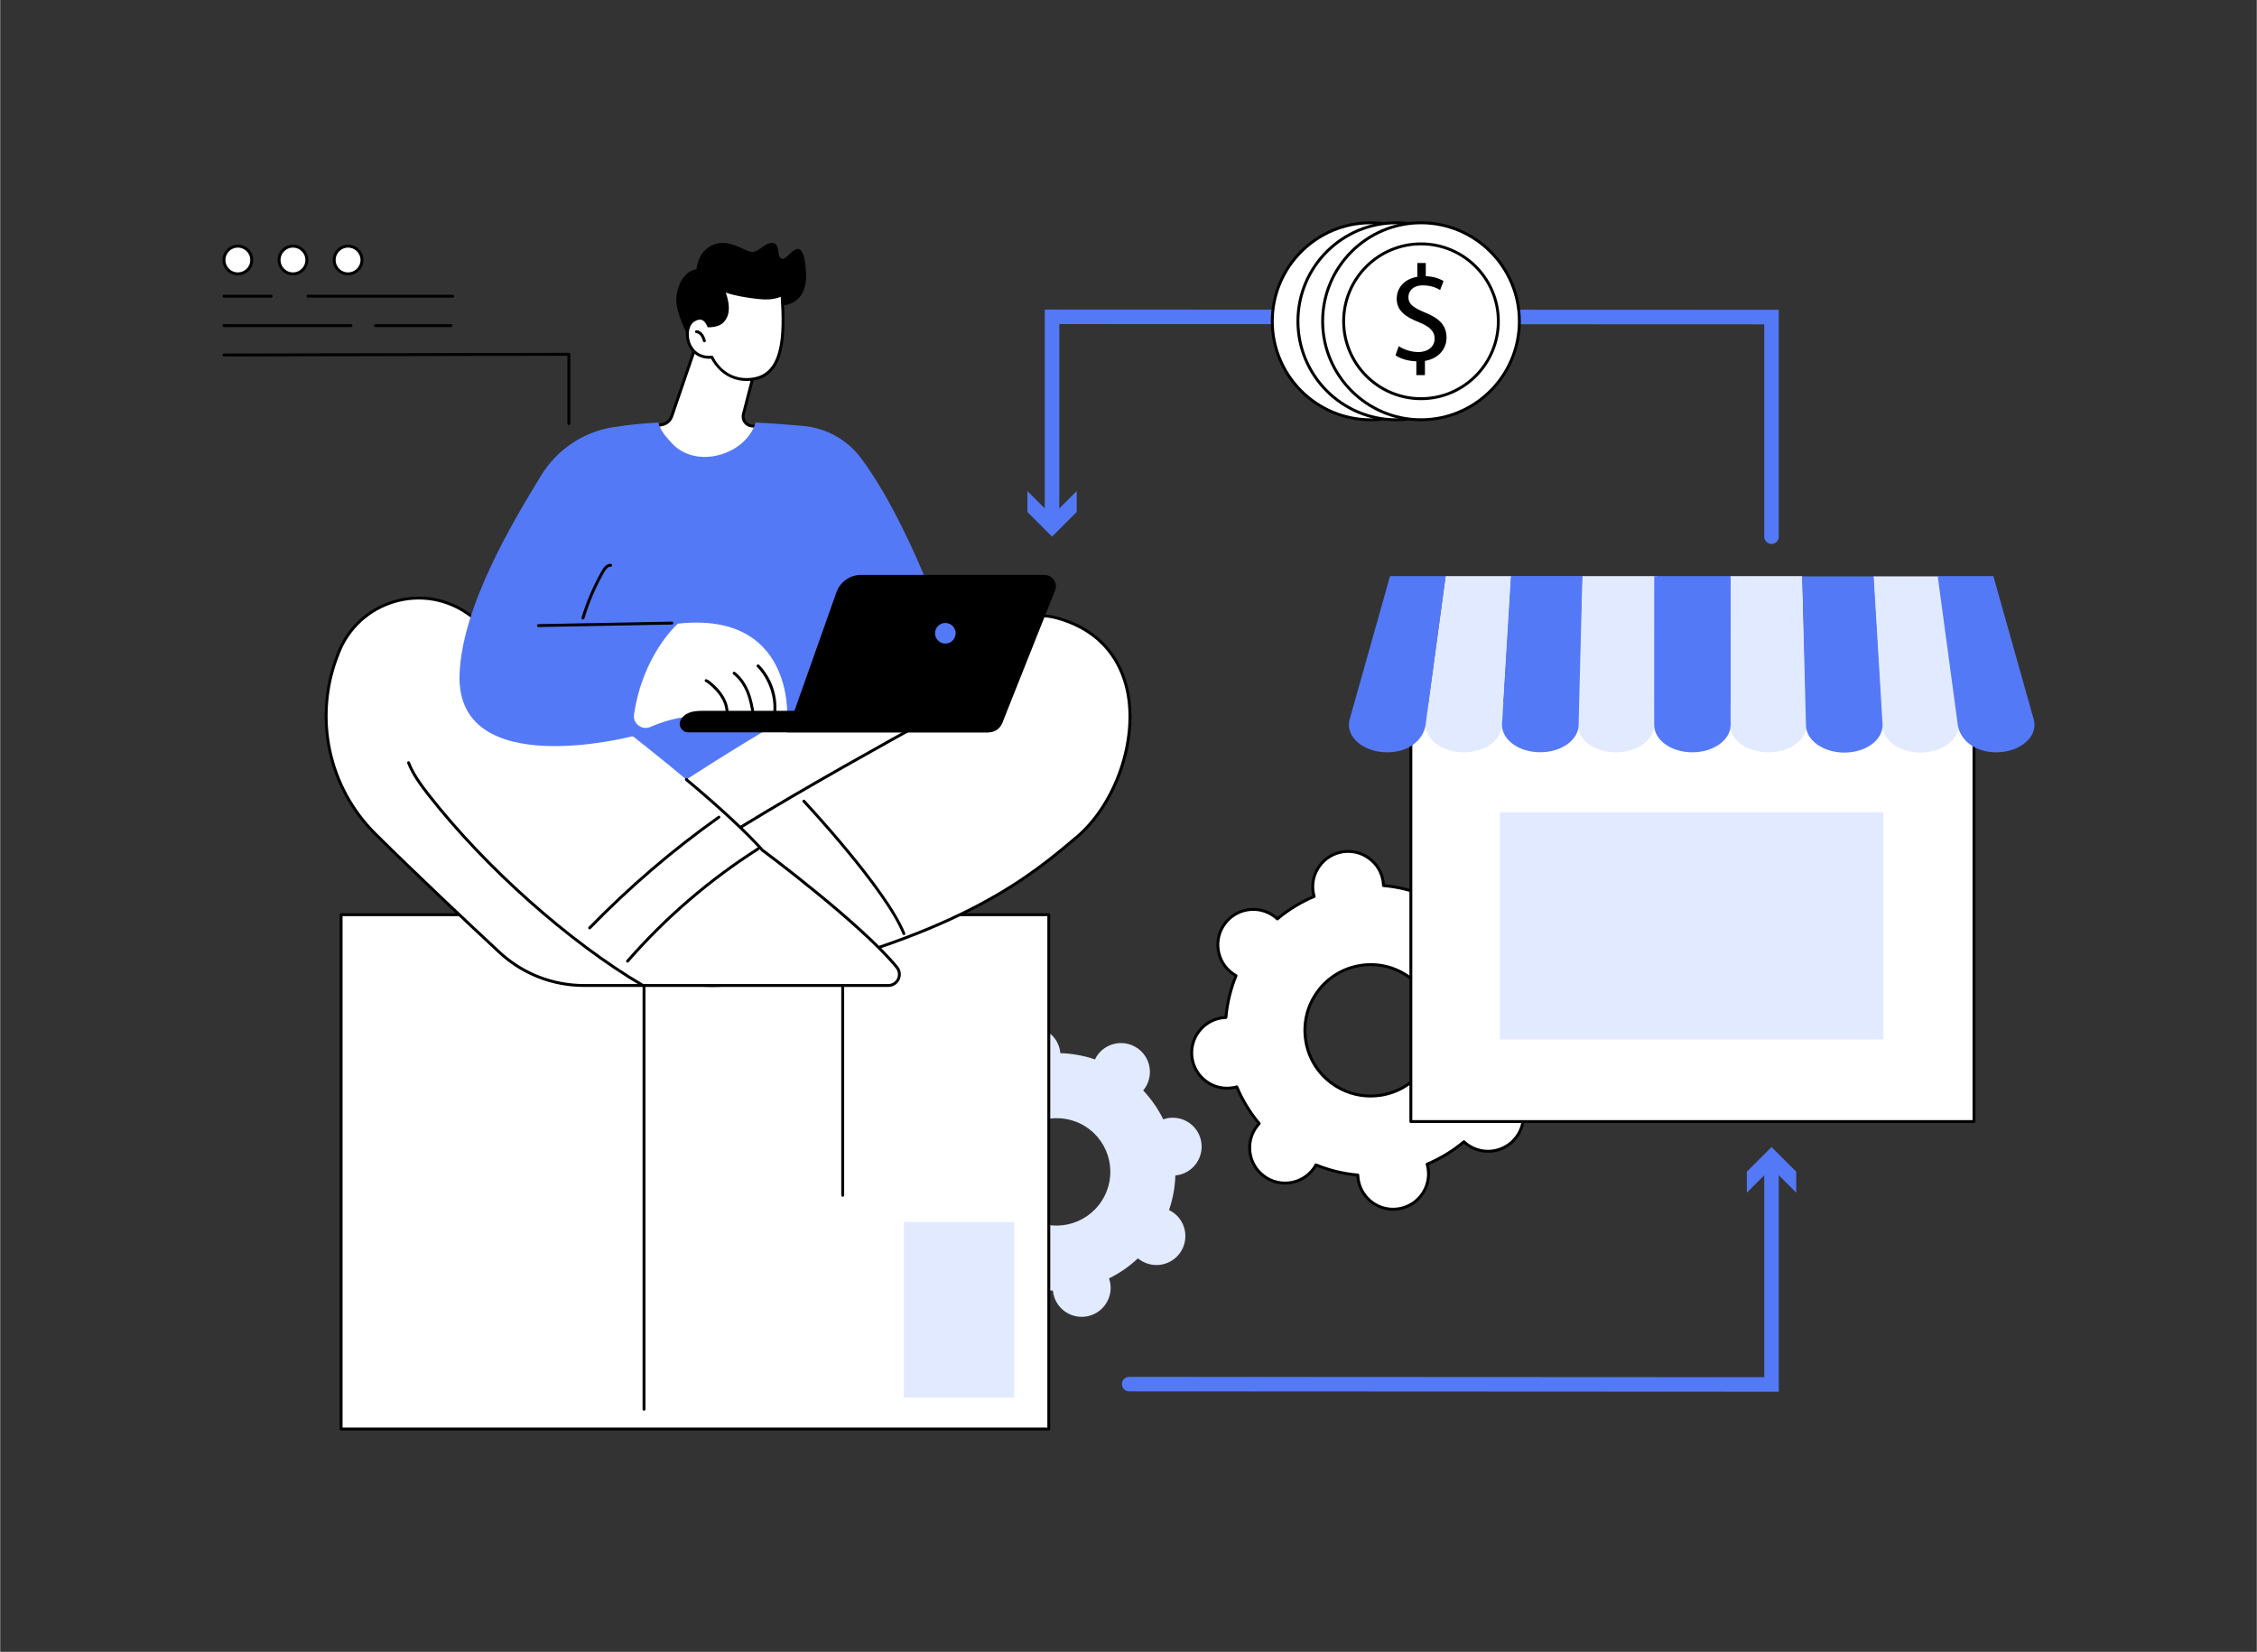 <svg version="1.2" xmlns="http://www.w3.org/2000/svg" viewBox="0 0 3415 2500" width="1093" height="800">
	<rect x="0" y="0" width="3415" height="2500" fill="#333333" stroke="none"/>
	<title>BAir-M_Abs-04_Single-11-ai</title>
	<style>
		.s0 { fill: #ffffff } 
		.s1 { fill: #000000 } 
		.s2 { fill: #e2eaff } 
		.s3 { fill: #5479f7 } 
	</style>
	<g id="_Artboards_">
	</g>
	<g id="Illustration">
		<g id="Returns and refunds 1 ">
			<g id="&lt;Group&gt;">
				<g id="&lt;Group&gt;">
					<path id="&lt;Compound Path&gt;" fill-rule="evenodd" class="s0" d="m2294.9 1720.4c-17.4 23.9-50.9 29.2-74.8 11.8-1.8-1.3-3.4-2.7-5-4.2-17 14.2-35.8 25.6-55.6 34 0.5 2 1.1 4.1 1.4 6.3 4.6 29.2-15.4 56.6-44.6 61.2-29.2 4.6-56.6-15.4-61.2-44.6-0.3-2.2-0.5-4.3-0.6-6.5-21.5-1.9-42.8-7-63.3-15.3-1.1 1.9-2.2 3.7-3.5 5.5-17.4 23.9-50.9 29.1-74.8 11.7-23.9-17.4-29.2-50.9-11.8-74.8 1.3-1.8 2.8-3.4 4.2-5-14.2-17-25.6-35.7-33.9-55.6-2.1 0.6-4.2 1.1-6.4 1.4-29.2 4.6-56.6-15.4-61.2-44.6-4.6-29.2 15.4-56.6 44.6-61.2 2.2-0.3 4.4-0.5 6.5-0.6 1.9-21.4 7-42.8 15.3-63.3-1.8-1.1-3.7-2.2-5.5-3.5-23.9-17.4-29.1-50.9-11.7-74.8 17.4-23.9 50.9-29.1 74.8-11.7 1.8 1.3 3.4 2.7 5 4.2 17-14.3 35.8-25.6 55.6-34-0.6-2.1-1.1-4.2-1.4-6.4-4.6-29.2 15.4-56.6 44.6-61.2 29.2-4.5 56.6 15.4 61.2 44.7 0.3 2.1 0.5 4.3 0.6 6.4 21.5 1.9 42.8 7 63.3 15.4 1.1-1.9 2.2-3.8 3.5-5.5 17.4-23.9 50.9-29.2 74.8-11.8 23.9 17.4 29.2 50.9 11.7 74.8-1.3 1.8-2.7 3.5-4.1 5 14.2 17 25.6 35.8 33.9 55.7 2.1-0.6 4.2-1.1 6.4-1.5 29.2-4.6 56.6 15.4 61.2 44.6 4.6 29.3-15.4 56.6-44.6 61.2-2.2 0.4-4.4 0.5-6.5 0.6-1.9 21.5-7 42.8-15.3 63.4 1.8 1 3.7 2.1 5.5 3.4 23.9 17.5 29.1 50.9 11.7 74.8zm-140.6-102.4c32.4-44.4 22.6-106.6-21.8-139-44.4-32.3-106.6-22.6-138.9 21.8-32.4 44.4-22.6 106.6 21.8 138.9 44.3 32.4 106.5 22.6 138.9-21.7z"/>
					<path id="&lt;Compound Path&gt;" fill-rule="evenodd" class="s1" d="m2107.9 1832.4c-11.7 0-23.1-3.7-32.7-10.8-12.1-8.7-20-21.7-22.3-36.4q-0.3-2.2-0.5-4.8c-20.7-2-40.9-6.9-60.3-14.6q-1.3 2.3-2.6 4.1c-18.1 24.8-53.1 30.3-77.9 12.2-12.1-8.8-20-21.7-22.3-36.4-2.3-14.7 1.3-29.5 10.1-41.5q1.3-1.8 3-3.8c-13.2-16-24.1-33.8-32.3-52.9q-2.5 0.6-4.8 1c-14.7 2.3-29.4-1.3-41.4-10-12.1-8.8-19.9-21.7-22.3-36.4-2.3-14.8 1.3-29.5 10.1-41.5 8.7-12.1 21.7-19.9 36.4-22.3q2.2-0.3 4.8-0.5c2-20.6 6.9-40.9 14.6-60.3-1.5-0.8-2.8-1.7-4.1-2.6-12-8.8-19.9-21.7-22.2-36.4-2.3-14.7 1.2-29.5 10-41.5 18.1-24.8 53.1-30.3 77.9-12.2q1.8 1.3 3.8 3c16-13.2 33.8-24.1 52.9-32.3q-0.6-2.5-1-4.7c-2.3-14.7 1.3-29.5 10.1-41.5 8.7-12 21.7-19.9 36.4-22.2 30.3-4.8 58.9 16 63.7 46.4q0.3 2.2 0.5 4.8c20.7 2 40.9 6.9 60.3 14.6q1.3-2.2 2.6-4c8.8-12.1 21.7-20 36.4-22.3 14.8-2.3 29.5 1.3 41.5 10 12 8.8 19.9 21.8 22.2 36.5 2.4 14.7-1.2 29.4-10 41.4-0.9 1.3-1.9 2.5-3 3.8 13.2 16.1 24.1 33.9 32.3 52.9q2.5-0.6 4.7-0.9c14.8-2.4 29.5 1.2 41.5 10 12 8.8 19.9 21.7 22.2 36.4 2.4 14.7-1.2 29.4-10 41.5-8.8 12-21.7 19.9-36.4 22.2-1.5 0.2-3.1 0.4-4.8 0.5-2 20.7-6.9 41-14.6 60.3q2.2 1.3 4.1 2.7 0 0 0 0c12 8.7 19.9 21.7 22.2 36.4 2.3 14.7-1.3 29.4-10 41.4-8.8 12.1-21.7 20-36.4 22.3-14.8 2.3-29.5-1.3-41.5-10.1q-1.8-1.3-3.8-3c-16 13.2-33.8 24.1-52.9 32.3q0.6 2.5 1 4.8c2.3 14.7-1.3 29.4-10.1 41.4-8.7 12.1-21.7 20-36.4 22.3q-4.4 0.7-8.7 0.7zm-116.7-71.5q0.4 0 0.8 0.1c20.1 8.2 41.2 13.3 62.7 15.2 1.1 0.1 2 1 2 2.1 0.1 2.4 0.3 4.4 0.6 6.2 2.1 13.6 9.4 25.5 20.4 33.6 11.1 8.1 24.7 11.3 38.2 9.2 13.6-2.1 25.5-9.4 33.6-20.5 8.1-11 11.3-24.6 9.2-38.1-0.3-1.9-0.7-3.9-1.4-6.1-0.3-1.1 0.3-2.2 1.3-2.7 19.9-8.4 38.5-19.7 55.1-33.6 0.8-0.7 2.1-0.7 2.9 0.1 1.7 1.6 3.3 2.9 4.8 4 22.9 16.7 55 11.6 71.7-11.3 8.1-11 11.4-24.6 9.2-38.1-2.1-13.6-9.3-25.5-20.4-33.6-1.6-1.1-3.3-2.2-5.3-3.3-1-0.6-1.4-1.7-1-2.8 8.2-20 13.3-41.1 15.2-62.7 0.1-1.1 1-2 2.1-2 2.4-0.1 4.3-0.3 6.2-0.5 13.6-2.2 25.5-9.4 33.6-20.5 8-11.1 11.3-24.7 9.2-38.2-2.1-13.6-9.4-25.5-20.5-33.6-11.1-8-24.6-11.3-38.2-9.2-1.9 0.3-3.9 0.7-6.1 1.4-1 0.3-2.2-0.3-2.6-1.3-8.4-19.9-19.7-38.4-33.6-55.1-0.7-0.8-0.7-2.1 0.1-2.9 1.6-1.7 2.8-3.2 4-4.8 8-11 11.3-24.6 9.2-38.2-2.1-13.5-9.4-25.4-20.5-33.5-11.1-8.1-24.6-11.4-38.2-9.2-13.5 2.1-25.4 9.4-33.5 20.4-1.1 1.6-2.2 3.3-3.4 5.3-0.5 1-1.7 1.4-2.7 1-20.1-8.2-41.2-13.3-62.7-15.2-1.1-0.1-2-1-2-2.1-0.1-2.3-0.3-4.3-0.6-6.2-2.1-13.6-9.4-25.5-20.5-33.5-11-8.1-24.6-11.4-38.1-9.3-13.6 2.1-25.5 9.4-33.6 20.5-8.1 11.1-11.4 24.6-9.2 38.2 0.3 1.9 0.7 3.9 1.3 6.1 0.4 1.1-0.2 2.2-1.2 2.6-20 8.4-38.5 19.7-55.1 33.6-0.8 0.8-2.1 0.7-2.9 0-1.7-1.6-3.2-2.9-4.8-4-22.9-16.7-55-11.7-71.7 11.2-8.1 11.1-11.4 24.6-9.3 38.2 2.2 13.5 9.4 25.5 20.5 33.5 1.6 1.2 3.2 2.2 5.3 3.4 1 0.5 1.4 1.7 1 2.7-8.2 20.1-13.3 41.2-15.2 62.7-0.1 1.1-1 2-2.1 2-2.3 0.1-4.4 0.3-6.2 0.6-13.6 2.1-25.5 9.4-33.6 20.5-8.1 11.1-11.3 24.6-9.2 38.2 2.1 13.5 9.4 25.4 20.5 33.5 11.1 8.1 24.6 11.4 38.2 9.2 1.8-0.2 3.8-0.7 6.1-1.3 1-0.3 2.2 0.2 2.6 1.2 8.4 20 19.7 38.5 33.6 55.1 0.7 0.8 0.7 2.1-0.1 2.9-1.6 1.7-2.8 3.3-4 4.8-8.1 11.1-11.3 24.7-9.2 38.2 2.1 13.5 9.4 25.5 20.5 33.5 22.8 16.7 55 11.7 71.7-11.2 1.1-1.5 2.2-3.3 3.3-5.3 0.4-0.7 1.2-1.1 2-1.1zm82.5-99.9c-21.3 0-42.1-6.7-59.6-19.5-22-16-36.4-39.6-40.6-66.4-4.2-26.8 2.3-53.7 18.3-75.6 16-21.9 39.6-36.3 66.4-40.5 26.8-4.2 53.7 2.2 75.6 18.2 45.3 33.1 55.3 96.8 22.3 142-16 22-39.6 36.4-66.4 40.6q-8 1.2-16 1.2zm0.5-198.9q-7.7 0-15.3 1.2c-25.7 4-48.2 17.8-63.5 38.8-15.3 21-21.5 46.7-17.5 72.3 4 25.7 17.8 48.2 38.8 63.5 21 15.3 46.6 21.6 72.3 17.5 25.7-4 48.2-17.8 63.5-38.7 31.6-43.4 22.1-104.3-21.3-135.9-16.8-12.3-36.6-18.7-57-18.7z"/>
				</g>
				<path id="&lt;Compound Path&gt;" fill-rule="evenodd" class="s2" d="m1719.8 1585.6c20.4 13.1 26.2 40.1 13.1 60.5-1 1.5-2 2.9-3.2 4.2 12.4 13.2 22.6 28 30.4 43.8 1.6-0.6 3.3-1.1 5.1-1.5 23.6-5.1 46.9 9.9 52 33.5 5.1 23.6-9.9 47-33.5 52.1-1.8 0.4-3.6 0.6-5.3 0.8-0.5 17.6-3.7 35.3-9.6 52.4 1.6 0.8 3.2 1.6 4.7 2.6 20.3 13 26.2 40.1 13.1 60.5-13.1 20.3-40.2 26.2-60.5 13.1-1.6-1-3-2-4.3-3.2-13.2 12.5-28 22.6-43.8 30.4 0.6 1.7 1.1 3.4 1.5 5.1 5.1 23.7-10 47-33.6 52.1-23.6 5.1-46.9-9.9-52-33.5-0.4-1.7-0.6-3.5-0.8-5.2-17.6-0.6-35.3-3.7-52.4-9.5-0.8 1.6-1.6 3.1-2.6 4.6-13.1 20.4-40.2 26.3-60.5 13.2-20.3-13.1-26.2-40.2-13.1-60.5 1-1.5 2.1-2.9 3.2-4.3-12.4-13.2-22.5-27.9-30.3-43.8-1.7 0.6-3.4 1.1-5.1 1.5-23.6 5.1-46.9-9.8-52-33.5-5.1-23.6 9.9-46.9 33.5-52 1.8-0.4 3.5-0.7 5.3-0.8 0.5-17.6 3.6-35.3 9.5-52.4-1.6-0.8-3.1-1.6-4.7-2.6-20.3-13.1-26.1-40.2-13-60.5 13.1-20.3 40.2-26.2 60.5-13.2 1.5 1 2.9 2.1 4.3 3.2 13.1-12.4 27.9-22.6 43.8-30.4-0.6-1.6-1.1-3.3-1.5-5.1-5.1-23.6 9.9-46.9 33.5-52 23.7-5.2 47 9.8 52.1 33.4 0.3 1.8 0.6 3.6 0.7 5.3 17.7 0.5 35.3 3.6 52.5 9.5 0.7-1.6 1.6-3.2 2.5-4.7 13.1-20.3 40.2-26.2 60.5-13.1zm-77 119.6c-37.8-24.3-88.1-13.3-112.4 24.4-24.3 37.8-13.5 88.1 24.3 112.4 37.7 24.2 88 13.3 112.3-24.5 24.4-37.7 13.5-88-24.2-112.3z"/>
			</g>
			<g id="&lt;Group&gt;">
				<g id="&lt;Group&gt;">
					<path id="&lt;Path&gt;" class="s0" d="m1586.9 2162.8h-1071v-778.4h1071z"/>
					<g id="&lt;Group&gt;">
						<path id="&lt;Path&gt;" class="s0" d="m515.9 2162.8h1071v-778.4h-1071z"/>
						<path id="&lt;Compound Path&gt;" fill-rule="evenodd" class="s1" d="m1586.9 2165h-1071c-1.2 0-2.2-1-2.2-2.2v-778.4c0-1.3 1-2.2 2.2-2.2h1071c1.2 0 2.2 0.9 2.2 2.2v778.4c0 1.2-1 2.2-2.2 2.2zm-1068.8-4.4h1066.6v-774h-1066.6z"/>
					</g>
					<path id="&lt;Path&gt;" class="s1" d="m974.3 2135.1c-1.2 0-2.2-1-2.2-2.2v-718.7c0-1.2 1-2.2 2.2-2.2 1.3 0 2.2 1 2.2 2.2v718.7c0 1.2-0.9 2.2-2.2 2.2z"/>
					<path id="&lt;Path&gt;" class="s1" d="m1275 1811.3c-1.2 0-2.2-1-2.2-2.2v-424.7c0-1.3 1-2.2 2.2-2.2 1.2 0 2.2 0.9 2.2 2.2v424.7c0 1.2-1 2.2-2.2 2.2z"/>
					<path id="&lt;Path&gt;" class="s2" d="m1534.4 2115.3h-166.8v-265.7h166.8z"/>
				</g>
				<g id="&lt;Group&gt;">
					<g id="&lt;Group&gt;">
						<path id="&lt;Path&gt;" class="s1" d="m1156.9 460.4c0 0 67.6 19.6 62.4-50.9-4.8-63.4-27-14.9-35.9-17.7-9.7-3-1.7-22.5-14.2-24.1-12.3-1.6-21.8 16.3-34.1 13.2-12.3-3.1-36.7-22-60.5-8.3-19.8 11.4-20.8 34.8-20.8 34.8 0 0-24.5 2.1-30.2 39.5-5.7 37.4 45.4 107.1 45.4 107.1z"/>
						<g id="&lt;Group&gt;">
							<g id="&lt;Group&gt;">
								<path id="&lt;Path&gt;" class="s0" d="m1052.5 524.2l-36.1 105.5c-2.3 6.7-8 11.7-15 13.1l-16.1 3.1c0 0 41.8 90.7 112.2 75.5 70.4-15.2 54.9-75.5 54.9-75.5l-14.9-1.2c-8.9-0.7-15-9.3-12.8-18l16.7-64.8c0 0-68.2-55-88.9-37.7z"/>
								<path id="&lt;Compound Path&gt;" fill-rule="evenodd" class="s1" d="m1081.8 725.3c-61.6 0-98.1-77.6-98.5-78.5-0.3-0.6-0.2-1.3 0.1-1.9 0.3-0.6 0.8-1 1.5-1.1l16.1-3.2c6.2-1.2 11.3-5.6 13.3-11.6l36.1-105.5q0.2-0.6 0.7-1c21.9-18.2 88.9 35.4 91.7 37.7 0.7 0.5 1 1.4 0.8 2.3l-16.8 64.8c-0.9 3.5-0.2 7.2 1.9 10.1 2.1 3 5.4 4.8 9 5.1l14.9 1.2c0.9 0.1 1.7 0.8 1.9 1.7 0.3 1 6.3 25.3-7.4 47.5-9.5 15.4-26 25.7-49.2 30.7-5.5 1.2-10.9 1.7-16.1 1.7zm-93.2-77.8c7.4 14.5 47.2 85 108.4 71.8 21.9-4.8 37.5-14.4 46.4-28.7 10.8-17.6 8.2-37.1 7.2-42.6l-13.3-1.1c-4.9-0.4-9.3-2.9-12.2-6.9-2.8-4-3.7-9-2.5-13.8l16.4-63.5c-19.3-15.3-68.5-49.1-84.6-37.2l-35.9 104.9c-2.5 7.5-8.9 13.1-16.7 14.6z"/>
							</g>
							<g id="&lt;Group&gt;">
								<path id="&lt;Path&gt;" class="s0" d="m1077.1 540.6c0 0 17.5 40.4 63.3 32.9 45.7-7.5 46.9-65.7 42.8-127.6-6.6 3.2-14.7 5.5-26.4 5.1-19.9-0.6-61.2-8.5-63.1-13.1 7.4 17.5 10.2 35.5 0.9 46.7-3.6 4.9-10.5 8.4-22.6 8.6 0 0-5.8-19.4-23.1-8.1-17.3 11.2-10.8 58.7 28.2 55.5z"/>
								<path id="&lt;Compound Path&gt;" fill-rule="evenodd" class="s1" d="m1129.4 576.6c-34.1 0-50.2-27.1-53.6-33.7-17.2 0.9-30.5-7.9-35.9-23.7-5-14.4-1.6-29.9 7.8-36 5.8-3.7 11.1-4.8 15.7-3 5.9 2.1 8.9 7.9 10.1 10.8 9.4-0.4 15.9-3 19.4-7.7 9.7-11.7 4.6-30.7-1.3-44.5-0.4-1.2 0.1-2.4 1.2-2.9 1.1-0.5 2.4 0 2.9 1.1 2.9 3.3 40.6 11.2 61.1 11.8 9.9 0.3 18-1.2 25.4-4.9 0.7-0.3 1.5-0.3 2.1 0.1 0.7 0.4 1.1 1 1.1 1.8 3.9 58.7 3.9 122-44.7 129.9q-5.9 0.9-11.3 0.9zm-52.3-38.2c0.9 0 1.7 0.5 2 1.3 0.7 1.6 17.4 38.7 60.9 31.6 44.2-7.2 44.8-66.2 41.2-122.1-7.3 3-15.2 4.3-24.5 4-13.3-0.4-45.1-5.1-58.7-10.4 5.1 14.2 8 31.5-1.7 43.2-4.4 6-12.7 9.2-24.3 9.4q0 0 0 0c-1 0-1.9-0.6-2.1-1.6-0.1 0-2.4-7.5-8-9.5-3.3-1.2-7.3-0.3-11.8 2.6-7.6 5-10.3 18.5-6.1 30.9 2.4 6.8 10.2 22.5 32.9 20.6q0.1 0 0.2 0z"/>
							</g>
							<path id="&lt;Path&gt;" class="s1" d="m1065.7 518c-0.9 0-1.8-0.6-2.1-1.5-1-2.8-2-5.8-3.7-8.2-1.7-2.4-4.1-3.9-6.3-4.1-1.3-0.1-2.2-1.1-2.1-2.3 0.1-1.2 1.1-2.1 2.4-2.1 3.6 0.3 7.1 2.4 9.6 5.9 2.1 2.9 3.2 6.4 4.3 9.4 0.4 1.2-0.2 2.4-1.4 2.8q-0.4 0.1-0.7 0.1z"/>
						</g>
					</g>
					<g id="&lt;Group&gt;">
						<path id="&lt;Path&gt;" class="s3" d="m958.1 1099.1l213.5-26.7 20.4 48.7-165.3 80.5c0 0-81.9-56.4-68.6-102.5z"/>
						<g id="&lt;Group&gt;">
							<g id="&lt;Group&gt;">
								<path id="&lt;Path&gt;" class="s0" d="m904.9 1269.4c0 0 532.7-378.4 693.9-334.2 161.2 44.2 124.8 251.9 30 332-66 55.7-170.3 144.8-465.3 213.5-294.9 68.7-258.6-211.3-258.6-211.3z"/>
								<path id="&lt;Path&gt;" class="s1" d="m1078.2 1493.7c-50 0-90-13.4-119.6-40.2-70.6-63.9-56-183.2-55.9-184.4 0.1-0.6 0.4-1.1 0.9-1.5 0.6-0.4 55.3-39.2 133.6-89.7 1-0.6 2.4-0.4 3.1 0.7 0.6 1 0.3 2.4-0.7 3-73.1 47.2-125.6 84.1-132.6 89-1.2 11.4-11 120.3 54.6 179.7 43.8 39.6 111.6 49.2 201.4 28.2 293.1-68.2 395.6-154.8 463.4-212.2l1-0.7c58.9-49.8 92.3-146.7 76-220.7-8.4-38.2-33.5-87.9-105.2-107.6-61.3-16.8-183.6 25.7-363.6 126.4-1.1 0.5-2.4 0.2-3-0.9-0.6-1.1-0.2-2.4 0.9-3 181-101.2 304.4-143.8 366.9-126.7 73.8 20.2 99.6 71.5 108.3 110.9 8.2 37.4 4.6 81.2-10.4 123.4-14.5 41.2-38.4 77.3-67.1 101.5l-0.9 0.8c-68.2 57.6-171.2 144.6-465.3 213.1-31.2 7.3-59.9 10.9-85.8 10.9z"/>
								<path id="&lt;Path&gt;" class="s1" d="m1367.6 1415.2c-0.9 0-1.7-0.5-2-1.4-27-67.3-149.8-198.5-151-199.8-0.8-0.9-0.8-2.3 0.1-3.1 0.9-0.8 2.3-0.8 3.1 0.1 1.2 1.3 124.6 133.1 151.8 201.2 0.5 1.1-0.1 2.4-1.2 2.9q-0.4 0.1-0.8 0.1z"/>
							</g>
							<path id="&lt;Path&gt;" class="s1" d="m1020.8 1321.6c-0.6 0-1.2-0.2-1.6-0.8-0.8-0.9-0.7-2.3 0.2-3.1 81.6-68.4 450.6-267 454.3-269 1.1-0.5 2.4-0.1 3 0.9 0.6 1.1 0.2 2.4-0.9 3-3.7 2-372.3 200.4-453.5 268.5-0.5 0.4-1 0.5-1.5 0.5z"/>
						</g>
						<path id="&lt;Path&gt;" class="s0" d="m1357 1464c4.1 5.1 4.9 12 2.2 17.9-2.8 5.9-8.7 9.6-15.2 9.6-51.4 0-178.1 0-460.3 0-47.7 0-93.6-18-128.5-50.5-49.6-46.1-124.3-116.4-187.3-178.7-71.4-70.6-93.9-176.9-57.4-270.4q0.8-2.1 1.7-4.2c30.9-78.6 127.3-107.5 196.1-58.5 138.7 98.7 358.3 260.8 445.3 357.7 0 0 148.8 110.4 203.4 177.1z"/>
						<path id="&lt;Path&gt;" class="s1" d="m1344 1493.7h-460.3c-48.4 0-94.6-18.1-130-51.1-51-47.4-124.8-116.9-187.3-178.7-72.1-71.3-94.8-178.4-57.9-272.8l1.6-4.2c15-38.2 46.2-66.8 85.5-78.4 39.1-11.7 80.7-4.8 113.9 18.9 62.3 44.3 154.5 111.1 240.1 178 1 0.7 1.1 2.1 0.4 3-0.8 1-2.1 1.2-3.1 0.4-85.5-66.7-177.7-133.5-239.9-177.8-32.2-22.9-72.3-29.6-110.2-18.3-38 11.3-68.1 38.9-82.6 75.8l-1.6 4.2c-36.3 92.8-13.9 198 56.9 268.1 62.4 61.7 136.3 131.2 187.2 178.6 34.6 32.2 79.7 49.9 127 49.9h460.3c5.6 0 10.8-3.3 13.2-8.3 2.4-5.1 1.6-11.2-1.9-15.6-53.9-65.8-201.5-175.7-203-176.8q-0.1-0.1-0.3-0.3c-25.4-28.2-64.1-64.2-115-106.8-0.9-0.8-1.1-2.2-0.3-3.1 0.8-1 2.2-1.1 3.1-0.3 51 42.7 89.8 78.8 115.3 107.1 6 4.4 150.3 112.2 203.6 177.4 4.6 5.7 5.6 13.6 2.4 20.2-3.1 6.7-9.8 10.9-17.1 10.9z"/>
						<path id="&lt;Path&gt;" class="s1" d="m972.7 1493.7q-0.6 0-1.1-0.3c-111.6-65.6-239.2-179.2-325.3-289.4-11.5-14.8-23.4-30.8-30.4-48.9-0.4-1.1 0.1-2.4 1.3-2.8 1.1-0.5 2.4 0.1 2.8 1.2 6.8 17.5 18.5 33.2 29.8 47.8 85.7 109.8 212.9 223 324 288.3 1.1 0.7 1.4 2 0.8 3-0.4 0.7-1.1 1.1-1.9 1.1z"/>
						<path id="&lt;Path&gt;" class="s1" d="m949.4 1456.9c-0.5 0-1-0.1-1.5-0.5-0.9-0.8-1-2.2-0.2-3.1 57.6-66.1 124.2-123.4 198.1-170.5 1.1-0.7 2.4-0.4 3.1 0.6 0.6 1.1 0.3 2.4-0.7 3.1-73.5 46.8-139.9 103.9-197.2 169.7-0.4 0.5-1 0.7-1.6 0.7z"/>
						<path id="&lt;Path&gt;" class="s1" d="m892.1 1406.6c-0.6 0-1.1-0.2-1.6-0.7-0.8-0.8-0.9-2.2 0-3.1 59.9-61.6 125.8-118.1 195.9-167.9 1-0.7 2.3-0.5 3 0.5 0.7 1 0.5 2.4-0.5 3.1-69.8 49.6-135.5 105.9-195.3 167.4-0.4 0.4-1 0.7-1.5 0.7z"/>
					</g>
					<g id="&lt;Group&gt;">
						<path id="&lt;Path&gt;" class="s3" d="m1303.1 693.9c-20.8-28.1-52.6-46-87.5-49.2-19.8-1.9-44.7-3.8-72.4-5.2-1.6 5-3.7 9.8-6.5 14.4-8 13.2-20.6 23.4-34.7 29.7-14 6.4-29.7 9.2-45.1 7.4-15-1.8-29.3-8.3-39.7-19.4-8.5-9.2-18.6-20.2-21.2-32.2-25.2 1.5-45.1 3.5-68.7 7.2-45.1 7.1-84.7 34-108.6 72.9-43.7 71.3-119.5 198.2-123.5 300.3-6.5 164.5 260.6 94.7 260.6 94.7l299.9-27.5 173.8-134.5c0 0-54.1-160.9-126.4-258.6z"/>
						<g id="&lt;Group&gt;">
							<path id="&lt;Path&gt;" class="s0" d="m959.2 1081.3c-2.1 13.8 11.9 24.5 24.8 18.9 26.1-11.6 54.5-17.5 83.1-17.2l123.8 1.2c0 0 9.7-159.6-165.4-140.3 0 0-52.8 46-66.3 137.4z"/>
							<path id="&lt;Path&gt;" class="s1" d="m1099.7 1087.1q-0.1 0-0.3-0.1c-1.2-0.1-2-1.2-1.8-2.5 1.2-8.7-0.8-18.4-5.8-27.2-4.2-7.5-10.5-14.6-19.1-21.7-1.6-1.3-3.3-2.7-5.2-3.5-1.2-0.5-1.7-1.8-1.2-2.9 0.5-1.1 1.8-1.6 2.9-1.1 2.4 1 4.5 2.6 6.3 4.1 9.1 7.4 15.6 14.9 20.1 22.9 5.5 9.7 7.7 20.4 6.3 30.1-0.1 1.1-1.1 1.9-2.2 1.9z"/>
							<path id="&lt;Path&gt;" class="s1" d="m1139.8 1084.8c-1.1 0-2.1-0.8-2.2-1.9-1.5-10.6-3.7-22.9-8.2-34.4-4.8-11.8-11.7-21.5-20.1-27.9-0.9-0.7-1.1-2.1-0.4-3.1 0.8-0.9 2.2-1.1 3.1-0.4 9 6.9 16.4 17.2 21.4 29.8 4.8 11.9 7 24.6 8.5 35.4 0.2 1.2-0.6 2.3-1.8 2.4q-0.2 0.1-0.3 0.1z"/>
							<path id="&lt;Path&gt;" class="s1" d="m1171.8 1084.8q-0.1 0-0.2 0c-1.2-0.2-2.1-1.3-2-2.5 5.4-44.7-23.9-72.6-24.2-72.9-0.9-0.8-0.9-2.2-0.1-3.1 0.8-0.9 2.2-0.9 3.1-0.1 1.3 1.2 31.2 29.6 25.6 76.6-0.1 1.2-1.1 2-2.2 2z"/>
						</g>
						<g id="&lt;Group&gt;">
							<path id="&lt;Path&gt;" class="s1" d="m1493.3 1108.4h-451.7c-2.6 0-5.3-0.6-7.5-2.2-5.2-3.5-7-9.9-4.9-15.3 5.3-11.2 16.3-15.1 32.6-15.1h461.2l-6 16.2c-3.7 9.9-13.1 16.4-23.7 16.4z"/>
							<path id="&lt;Path&gt;" class="s1" d="m1495.9 1108.4c9 0 17.1-5.5 20.5-13.9l79.9-200.7c2.2-5.3 1.5-11.3-1.7-16.1-3.2-4.7-8.6-7.6-14.3-7.6h-277.6c-16.7 0-31.7 10.6-37.2 26.3l-75.1 212z"/>
							<path id="&lt;Path&gt;" class="s3" d="m1414.7 958.4c0 8.6 7 15.6 15.6 15.6 8.6 0 15.6-7 15.6-15.6 0-8.6-7-15.6-15.6-15.6-8.6 0-15.6 7-15.6 15.6z"/>
						</g>
						<path id="&lt;Path&gt;" class="s1" d="m814.5 949c-1.2 0-2.2-0.9-2.2-2.1 0-1.2 1-2.3 2.2-2.3l201.9-3.8c1.3 0 2.2 0.9 2.3 2.2 0 1.2-1 2.2-2.2 2.2l-201.9 3.8q-0.1 0-0.1 0z"/>
						<path id="&lt;Path&gt;" class="s1" d="m882 937.6q-0.4 0-0.7-0.1c-1.1-0.4-1.8-1.6-1.5-2.8 7.4-24.5 17.6-48.3 30.3-70.5 2.7-4.8 7-11.1 13.8-10.9 1.2 0.1 2.2 1.1 2.1 2.3 0 1.2-1.1 2.2-2.2 2.1-3.3-0.1-6.5 2.7-9.9 8.6-12.5 22-22.6 45.5-29.8 69.7-0.3 0.9-1.2 1.6-2.1 1.6z"/>
					</g>
				</g>
			</g>
			<g id="&lt;Group&gt;">
				<g id="&lt;Group&gt;">
					<path id="&lt;Path&gt;" class="s1" d="m860.6 643.3c-1.2 0-2.2-1-2.2-2.2v-102.7l-519.8 1.1q0 0 0 0c-1.2 0-2.2-1-2.2-2.2 0-1.2 1-2.2 2.2-2.2l522-1.1q0 0 0 0c0.6 0 1.2 0.2 1.6 0.6 0.4 0.4 0.6 1 0.6 1.6v104.9c0 1.2-0.9 2.2-2.2 2.2z"/>
					<path id="&lt;Path&gt;" class="s1" d="m682.3 495h-114.5c-1.2 0-2.2-1-2.2-2.2 0-1.2 1-2.2 2.2-2.2h114.5c1.2 0 2.2 1 2.2 2.2 0 1.2-1 2.2-2.2 2.2z"/>
					<path id="&lt;Path&gt;" class="s1" d="m530.8 495h-192.2c-1.2 0-2.2-1-2.2-2.2 0-1.2 1-2.2 2.2-2.2h192.2c1.2 0 2.2 1 2.2 2.2 0 1.2-1 2.2-2.2 2.2z"/>
					<path id="&lt;Path&gt;" class="s1" d="m684.6 450.5h-218.8c-1.3 0-2.2-1-2.2-2.2 0-1.2 0.9-2.2 2.2-2.2h218.8c1.3 0 2.2 1 2.2 2.2 0 1.2-0.9 2.2-2.2 2.2z"/>
					<path id="&lt;Path&gt;" class="s1" d="m409.9 450.5h-71.3c-1.2 0-2.2-1-2.2-2.2 0-1.2 1-2.2 2.2-2.2h71.3c1.3 0 2.2 1 2.2 2.2 0 1.2-0.9 2.2-2.2 2.2z"/>
				</g>
				<g id="&lt;Group&gt;">
					<g id="&lt;Group&gt;">
						<path id="&lt;Path&gt;" class="s0" d="m380.7 393.5c0-11.6-9.5-21-21.1-21-11.6 0-21 9.4-21 21 0 11.6 9.4 21 21 21 11.6 0 21.1-9.4 21.1-21z"/>
						<path id="&lt;Compound Path&gt;" fill-rule="evenodd" class="s1" d="m359.6 416.7c-12.8 0-23.2-10.4-23.2-23.2 0-12.8 10.4-23.2 23.2-23.2 12.8 0 23.3 10.4 23.3 23.2 0 12.8-10.5 23.2-23.3 23.2zm0-42c-10.4 0-18.8 8.5-18.8 18.8 0 10.4 8.4 18.8 18.8 18.8 10.4 0 18.9-8.4 18.9-18.8 0-10.3-8.5-18.8-18.9-18.8z"/>
					</g>
					<g id="&lt;Group&gt;">
						<path id="&lt;Path&gt;" class="s0" d="m464.1 393.5c0-11.6-9.5-21-21.1-21-11.6 0-21 9.4-21 21 0 11.6 9.4 21 21 21 11.6 0 21.1-9.4 21.1-21z"/>
						<path id="&lt;Compound Path&gt;" fill-rule="evenodd" class="s1" d="m443 416.7c-12.8 0-23.2-10.4-23.2-23.2 0-12.8 10.4-23.2 23.2-23.2 12.8 0 23.3 10.4 23.3 23.2 0 12.8-10.5 23.2-23.3 23.2zm0-42c-10.4 0-18.8 8.5-18.8 18.8 0 10.4 8.4 18.8 18.8 18.8 10.4 0 18.9-8.4 18.9-18.8 0-10.3-8.5-18.8-18.9-18.8z"/>
					</g>
					<g id="&lt;Group&gt;">
						<path id="&lt;Path&gt;" class="s0" d="m547.5 393.5c0-11.6-9.4-21-21.1-21-11.6 0-21 9.4-21 21 0 11.6 9.4 21 21 21 11.7 0 21.1-9.4 21.1-21z"/>
						<path id="&lt;Compound Path&gt;" fill-rule="evenodd" class="s1" d="m526.4 416.7c-12.8 0-23.2-10.4-23.2-23.2 0-12.8 10.4-23.2 23.2-23.2 12.9 0 23.3 10.4 23.3 23.2 0 12.8-10.4 23.2-23.3 23.2zm0-42c-10.4 0-18.8 8.5-18.8 18.8 0 10.4 8.4 18.8 18.8 18.8 10.4 0 18.9-8.4 18.9-18.8 0-10.3-8.5-18.8-18.9-18.8z"/>
					</g>
				</g>
			</g>
			<g id="&lt;Group&gt;">
				<g id="&lt;Group&gt;">
					<path id="&lt;Path&gt;" class="s0" d="m2987 1697.4h-852.2v-637.1h852.2z"/>
					<path id="&lt;Compound Path&gt;" fill-rule="evenodd" class="s1" d="m2987 1699.6h-852.2c-1.2 0-2.2-1-2.2-2.2v-637.1c0-1.3 1-2.2 2.2-2.2h852.2c1.2 0 2.2 0.9 2.2 2.2v637.1c0 1.2-1 2.2-2.2 2.2zm-850-4.4h847.8v-632.7h-847.8z"/>
				</g>
				<g id="&lt;Group&gt;">
					<path id="&lt;Path&gt;" class="s2" d="m2850 1573.2h-580.4v-343.9h580.4z"/>
				</g>
				<g id="&lt;Group&gt;">
					<path id="&lt;Path&gt;" class="s2" d="m2286.9 871.9l-13.6 219.9c-0.1 1.7 0 3.3-0.1 5-1.3 23.2-26.1 41.8-58.1 41.8-32.1 0-58.1-18.7-58.1-41.8 0-1.7 0.2-3.4 0.4-5l29.9-219.9z"/>
					<path id="&lt;Path&gt;" class="s2" d="m2618 1091.8l-0.3-218.9v-1h109.5l6.4 219.9c0 1.6 0 3.5 0 5.2 0 23-25.6 41.6-57.6 41.6-32.1 0-58.1-18.7-58.1-41.7z"/>
					<path id="&lt;Path&gt;" class="s2" d="m2503.3 1091.8l4.8-219.9h-114.2l-6.4 219.9c0 1.6 0 3.5 0 5.2 0 23 25.6 41.6 57.6 41.6 32.1 0 58.1-18.7 58.1-41.7z"/>
					<path id="&lt;Path&gt;" class="s3" d="m2618.7 1091.8l0.1-219.9h-115.7l-0.1 219.9c0 1.7 0 3.4 0 5.2 0 23 25.6 41.6 57.7 41.6 32.1 0 58.1-18.7 58.1-41.7z"/>
					<path id="&lt;Path&gt;" class="s2" d="m2834.6 872.3l13 219.8c0.1 1.8 0 3.4 0.1 5.1 1.3 23.1 26 41.8 58.1 41.8 32.1 0 58.1-18.7 58.1-41.8 0-1.7-0.2-3.4-0.5-5.1l-29.8-219.8z"/>
					<path id="&lt;Path&gt;" class="s3" d="m2187.5 871.9l-29.7 219.9c-0.2 1.8-0.4 3.4-0.6 5.1-3.4 23.2-26 41.7-58.1 41.7-32.1 0-58.1-18.7-58.1-41.7 0-1.7 0.2-3.4 0.5-5.1h-0.2l62-219.9z"/>
					<path id="&lt;Path&gt;" class="s3" d="m2394.3 871.8h-108l-13.3 219.9c-0.1 1.7-0.3 3.6-0.3 5.3 0 23 25.8 41.5 57.9 41.5 32.1 0 58.1-18.7 58.1-41.7l0.1-5.1z"/>
					<path id="&lt;Path&gt;" class="s3" d="m2932.1 871.9l29.7 219.9c0.3 1.8 0.4 3.4 0.6 5.1 3.5 23.2 26 41.7 58.1 41.7 32.1 0 58.1-18.7 58.1-41.7 0-1.7-0.2-3.4-0.4-5.1h0.1l-62-219.9z"/>
					<path id="&lt;Path&gt;" class="s3" d="m2727.1 872.3h108l13.3 219.8c0.1 1.7 0.3 3.6 0.3 5.3 0 23.1-25.8 41.6-57.9 41.6-32.1 0-58.1-18.7-58.1-41.8l-0.1-5.1z"/>
				</g>
			</g>
			<g id="&lt;Group&gt;">
				<g id="&lt;Group&gt;">
					<path id="&lt;Path&gt;" class="s3" d="m2691.6 2106.3l-983-0.5c-6.1 0-11-4.9-11-11 0-6.1 4.9-11 11-11q0 0 0 0l961 0.5v-323.1c0-6.1 5-11 11-11 6.1 0 11 4.9 11 11z"/>
					<g id="&lt;Group&gt;">
						<path id="&lt;Path&gt;" class="s3" d="m2643.3 1805l37.3-37.3 37.4 37.3v-31.7l-37.4-37.3-37.3 37.3z"/>
					</g>
				</g>
				<g id="&lt;Group&gt;">
					<path id="&lt;Path&gt;" class="s3" d="m2680.6 823.2c-6 0-11-4.9-11-11v-321.3l-1066.8-0.4v296.5c0 6.1-4.9 11-11 11-6 0-11-4.9-11-11v-318.5l1110.8 0.4v343.3c0 6.1-4.9 11-11 11z"/>
					<g id="&lt;Group&gt;">
						<path id="&lt;Path&gt;" class="s3" d="m1629.1 743.2l-37.3 37.3-37.3-37.3v31.7l37.3 37.3 37.3-37.3z"/>
					</g>
				</g>
				<g id="&lt;Group&gt;">
					<g id="&lt;Group&gt;">
						<path id="&lt;Path&gt;" class="s0" d="m2222.8 486.2c0 82.3-66.7 149.1-148.9 149.1-82.2 0-148.8-66.8-148.8-149.1 0-82.3 66.6-149 148.8-149 82.2 0 148.9 66.7 148.9 149z"/>
						<path id="&lt;Compound Path&gt;" fill-rule="evenodd" class="s1" d="m2073.9 637.5c-83.2 0-151-67.9-151-151.3 0-83.4 67.8-151.2 151-151.2 83.3 0 151.1 67.8 151.1 151.2 0 83.4-67.8 151.3-151.1 151.3zm0-298.1c-80.8 0-146.6 65.9-146.6 146.8 0 81 65.8 146.9 146.6 146.9 80.9 0 146.7-65.9 146.7-146.9 0-80.9-65.8-146.8-146.7-146.8z"/>
					</g>
					<g id="&lt;Group&gt;">
						<path id="&lt;Path&gt;" class="s0" d="m2261.5 486.2c0 82.3-66.6 149.1-148.8 149.1-82.2 0-148.8-66.8-148.8-149.1 0-82.3 66.6-149 148.8-149 82.2 0 148.8 66.7 148.8 149z"/>
						<path id="&lt;Compound Path&gt;" fill-rule="evenodd" class="s1" d="m2112.7 637.5c-83.3 0-151-67.9-151-151.3 0-83.4 67.7-151.2 151-151.2 83.3 0 151 67.8 151 151.2 0 83.4-67.7 151.3-151 151.3zm0-298.1c-80.8 0-146.6 65.9-146.6 146.8 0 81 65.8 146.9 146.6 146.9 80.9 0 146.6-65.9 146.6-146.9 0-80.9-65.7-146.8-146.6-146.8z"/>
					</g>
					<g id="&lt;Group&gt;">
						<path id="&lt;Path&gt;" class="s0" d="m2299 486.2c0 82.3-66.6 149.1-148.8 149.1-82.2 0-148.9-66.8-148.9-149.1 0-82.3 66.7-149 148.9-149 82.2 0 148.8 66.7 148.8 149z"/>
						<path id="&lt;Compound Path&gt;" fill-rule="evenodd" class="s1" d="m2150.2 637.5c-83.3 0-151.1-67.9-151.1-151.3 0-83.4 67.8-151.2 151.1-151.2 83.2 0 151 67.8 151 151.2 0 83.4-67.8 151.3-151 151.3zm0-298.1c-80.9 0-146.7 65.9-146.7 146.8 0 81 65.8 146.9 146.7 146.9 80.8 0 146.6-65.9 146.6-146.9 0-80.9-65.8-146.8-146.6-146.8z"/>
					</g>
					<g id="&lt;Group&gt;">
						<path id="&lt;Path&gt;" class="s0" d="m2267.2 486.2c0 64.7-52.4 117.2-117 117.2-64.7 0-117.1-52.5-117.1-117.2 0-64.7 52.4-117.1 117.1-117.1 64.6 0 117 52.4 117 117.1z"/>
						<path id="&lt;Compound Path&gt;" fill-rule="evenodd" class="s1" d="m2150.2 605.6c-65.8 0-119.3-53.6-119.3-119.4 0-65.8 53.5-119.3 119.3-119.3 65.7 0 119.2 53.5 119.2 119.3 0 65.8-53.5 119.4-119.2 119.4zm0-234.3c-63.4 0-114.9 51.5-114.9 114.9 0 63.4 51.5 115 114.9 115 63.3 0 114.8-51.6 114.8-115 0-63.4-51.5-114.9-114.8-114.9z"/>
					</g>
					<g id="&lt;Group&gt;">
						<path id="&lt;Compound Path&gt;" class="s1" d="m2143.1 567.7v-20.9c-12-0.2-24.4-3.9-31.6-9.1l5-13.8c7.4 4.9 18.2 8.9 29.7 8.9 14.7 0 24.6-8.5 24.6-20.3 0-11.4-8-18.4-23.3-24.6-21.1-8.3-34.1-17.8-34.1-35.7 0-17.2 12.2-30.2 31.2-33.3v-20.9h12.8v20c12.4 0.5 20.9 3.8 26.9 7.3l-5.2 13.6c-4.3-2.5-12.8-7-26.1-7-15.9 0-21.9 9.5-21.9 17.8 0 10.7 7.7 16.1 25.7 23.5 21.3 8.7 32 19.5 32 37.9 0 16.3-11.4 31.6-32.7 35.1v21.5z"/>
					</g>
				</g>
			</g>
		</g>
	</g>
</svg>
